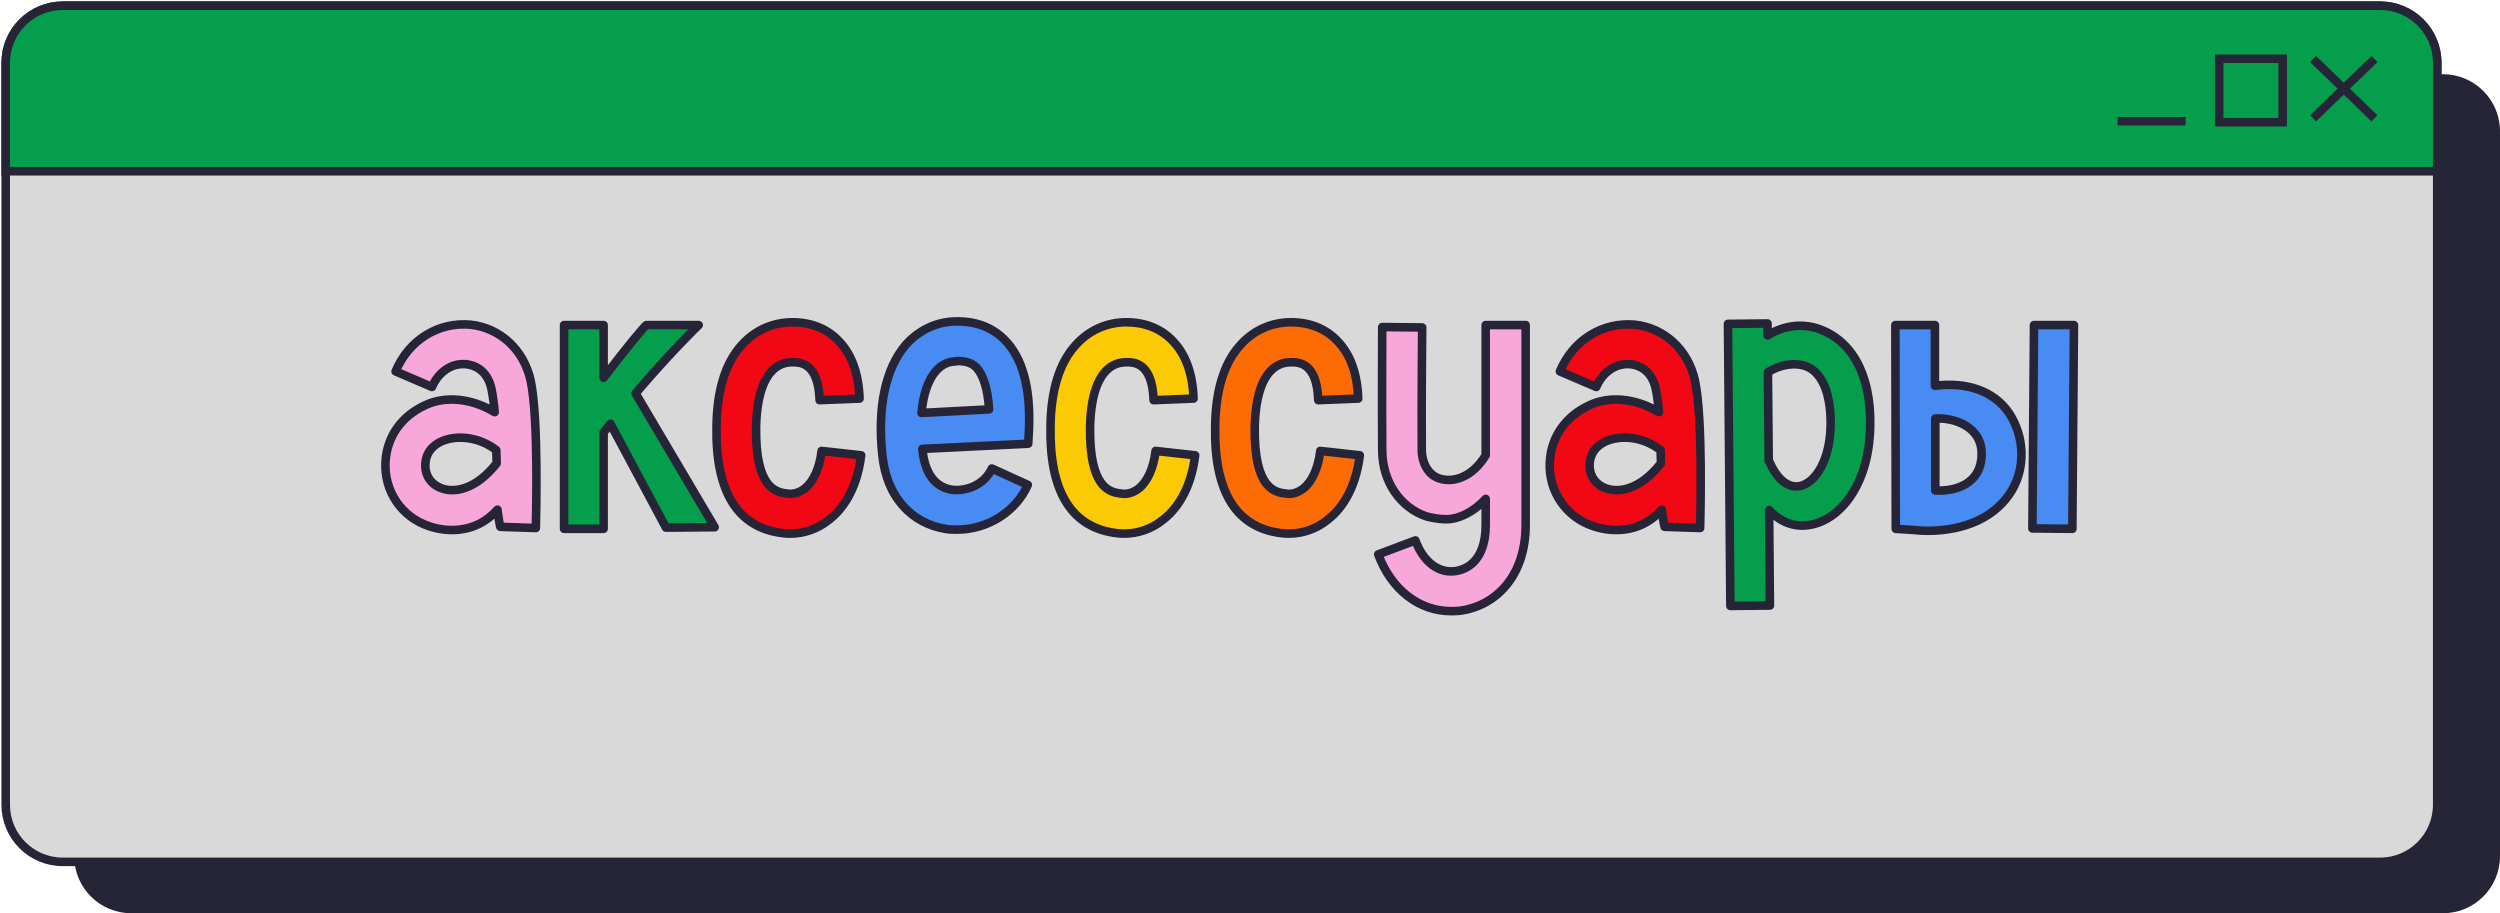 <?xml version="1.0" encoding="UTF-8"?> <svg xmlns="http://www.w3.org/2000/svg" width="438" height="160" viewBox="0 0 438 160" fill="none"> <path d="M13 23C13 17.477 17.477 13 23 13H428C433.523 13 438 17.477 438 23V150C438 155.523 433.523 160 428 160H23C17.477 160 13 155.523 13 150V23Z" fill="#262537"></path> <path d="M1 11C1 5.477 5.477 1 11 1H417C422.523 1 427 5.477 427 11V141C427 146.523 422.523 151 417 151H11C5.477 151 1 146.523 1 141V11Z" fill="#D9D9D9" stroke="#262537" stroke-width="1.5"></path> <path d="M1 11C1 5.477 5.477 1 11 1H417C422.523 1 427 5.477 427 11V30H1V11Z" fill="#059E4C" stroke="#262537" stroke-width="1.5"></path> <path d="M416.005 10.341L405.249 20.733" stroke="#262537" stroke-width="1.5" stroke-miterlimit="10"></path> <path d="M405.249 10.341L416.005 20.733" stroke="#262537" stroke-width="1.5" stroke-miterlimit="10"></path> <path d="M371 21.231H382.925" stroke="#262537" stroke-width="1.5" stroke-miterlimit="10"></path> <rect x="388.8" y="10.293" width="11.125" height="11.125" stroke="#262537" stroke-width="1.5"></rect> <path d="M92.969 66.68C94.439 73.54 93.879 91.74 93.879 92.51L87.65 92.3C87.439 91.39 87.299 90.41 87.159 89.29C85.34 91.32 82.749 92.86 79.18 92.86C77.499 92.86 75.889 92.51 74.35 91.88C69.659 89.92 66.93 85.09 67.629 79.98C68.189 75.71 70.99 72.35 75.26 70.67C79.04 69.27 83.309 70.18 86.669 72.21C86.529 70.6 86.32 69.2 86.109 68.15C85.34 64.58 82.82 63.95 81.7 63.81C78.62 63.53 76.519 65.77 75.68 67.8L69.309 65.07C71.62 59.54 76.799 56.39 82.4 56.88C87.65 57.44 91.779 61.29 92.969 66.68ZM77.079 85.44C79.46 86.49 83.309 85.86 87.019 81.17C87.019 80.4 86.95 79.63 86.95 78.86C83.87 76.48 80.159 76.27 77.71 77.18C76.45 77.67 74.84 78.72 74.559 80.89C74.279 82.92 75.26 84.67 77.079 85.44ZM260.296 56.95H267.296V91.95C267.296 96.36 266.036 100.07 263.726 102.73C261.696 105.11 258.896 106.58 255.816 107C255.256 107.07 254.696 107.07 254.206 107.07C248.676 107.07 243.776 103.36 241.466 97.13L247.976 94.68C249.026 97.62 251.406 100.49 254.906 100.07C256.516 99.86 260.296 98.67 260.296 91.95V87.4C258.126 89.78 255.466 90.97 253.436 90.97C251.966 90.97 250.776 90.69 249.936 90.48C245.316 88.94 242.236 84.39 242.166 79.07C242.096 71.02 242.166 57.44 242.166 57.3L249.166 57.37C249.166 57.51 249.026 71.02 249.096 79C249.166 81.31 250.356 83.27 252.176 83.83C254.486 84.6 257.846 83.76 260.296 79.77V56.95Z" fill="#F8A7DA"></path> <path d="M116.674 92.44L106.944 74.24C106.524 74.73 106.174 75.22 105.754 75.78V92.65H98.824V56.95H105.754V66.19C109.674 61.01 112.894 57.16 113.244 56.95H122.414C122.414 56.95 117.514 61.64 111.354 68.92L125.214 92.37L116.674 92.44ZM319.609 58C326.539 61.15 327.659 69.2 327.659 73.75C327.799 84.74 322.339 91.32 316.739 92.02C314.079 92.37 311.769 91.32 309.949 89.36L310.089 106.09L303.159 106.16L302.739 56.74L309.669 56.67V58.77C312.469 57.02 316.109 56.39 319.609 58ZM315.339 85.16C318.069 84.6 320.799 80.54 320.729 73.82C320.659 68.85 319.259 65.49 316.739 64.3C314.499 63.32 311.699 63.95 309.739 65.21L309.879 80.75H309.949C311.279 83.97 313.309 85.58 315.339 85.16Z" fill="#059E4C"></path> <path d="M143.945 79L150.875 79.77C150.105 86 147.445 89.36 145.275 91.04C143.315 92.65 140.865 93.49 138.485 93.49C138.065 93.49 137.645 93.49 137.225 93.42C129.245 92.51 125.325 86.21 125.535 74.73C125.605 68.43 127.075 63.6 129.945 60.45C132.255 57.86 135.405 56.46 138.835 56.46C142.195 56.46 145.065 57.65 147.095 59.89C149.265 62.2 150.455 65.56 150.595 69.83L143.595 70.11C143.385 63.46 140.095 63.46 138.835 63.46C134.845 63.46 132.605 67.52 132.465 74.87C132.325 85.86 136.175 86.28 138.065 86.49C139.045 86.63 140.095 86.28 141.005 85.58C142.545 84.32 143.595 82.01 143.945 79ZM296.954 66.68C298.424 73.54 297.864 91.74 297.864 92.51L291.634 92.3C291.424 91.39 291.284 90.41 291.144 89.29C289.324 91.32 286.734 92.86 283.164 92.86C281.484 92.86 279.874 92.51 278.334 91.88C273.644 89.92 270.914 85.09 271.614 79.98C272.174 75.71 274.974 72.35 279.244 70.67C283.024 69.27 287.294 70.18 290.654 72.21C290.514 70.6 290.304 69.2 290.094 68.15C289.324 64.58 286.804 63.95 285.684 63.81C282.604 63.53 280.504 65.77 279.664 67.8L273.294 65.07C275.604 59.54 280.784 56.39 286.384 56.88C291.634 57.44 295.764 61.29 296.954 66.68ZM281.064 85.44C283.444 86.49 287.294 85.86 291.004 81.17C291.004 80.4 290.934 79.63 290.934 78.86C287.854 76.48 284.144 76.27 281.694 77.18C280.434 77.67 278.824 78.72 278.544 80.89C278.264 82.92 279.244 84.67 281.064 85.44Z" fill="#F20815"></path> <path d="M175.943 59.47C179.093 62.62 180.563 67.73 180.283 75.15L180.143 77.74L161.593 78.65C162.013 82.99 163.833 85.3 166.703 85.79C169.153 86.14 172.443 85.02 173.773 82.08L180.073 84.95C177.973 89.71 172.933 92.79 167.683 92.79C166.983 92.79 166.283 92.79 165.583 92.65C162.713 92.16 160.193 90.83 158.303 88.73C156.203 86.42 155.013 83.48 154.593 79.84C153.683 71.3 155.153 64.58 158.653 60.45C160.893 57.93 163.833 56.46 167.123 56.32C170.693 56.18 173.703 57.23 175.943 59.47ZM161.453 72.35L173.283 71.72C173.073 68.22 172.303 65.7 171.042 64.37C170.552 63.88 169.643 63.25 167.823 63.25C167.753 63.25 167.613 63.25 167.473 63.32C166.073 63.32 164.883 63.95 163.973 65C162.573 66.61 161.733 69.13 161.453 72.35ZM338.997 67.59C344.387 66.89 349.287 68.36 352.017 72.42C354.677 76.48 354.887 81.8 352.507 85.86C349.777 90.48 344.457 93 337.597 93C336.897 93 336.127 92.93 335.357 92.86L332.137 92.65L332.067 56.95H338.997V67.59ZM339.067 85.93C342.427 86.14 347.187 84.88 347.187 79.49C347.187 74.66 342.217 73.12 339.067 73.33V85.93ZM363.357 56.95L363.077 92.65L356.077 92.58L356.357 56.95H363.357Z" fill="#488BF2"></path> <path d="M202.46 79L209.39 79.77C208.62 86 205.96 89.36 203.79 91.04C201.83 92.65 199.38 93.49 197 93.49C196.58 93.49 196.16 93.49 195.74 93.42C187.76 92.51 183.84 86.21 184.05 74.73C184.12 68.43 185.59 63.6 188.46 60.45C190.77 57.86 193.92 56.46 197.35 56.46C200.71 56.46 203.58 57.65 205.61 59.89C207.78 62.2 208.97 65.56 209.11 69.83L202.11 70.11C201.9 63.46 198.61 63.46 197.35 63.46C193.36 63.46 191.12 67.52 190.98 74.87C190.84 85.86 194.69 86.28 196.58 86.49C197.56 86.63 198.61 86.28 199.52 85.58C201.06 84.32 202.11 82.01 202.46 79Z" fill="#FBCA04"></path> <path d="M231.308 79L238.238 79.77C237.468 86 234.808 89.36 232.638 91.04C230.678 92.65 228.228 93.49 225.848 93.49C225.428 93.49 225.008 93.49 224.588 93.42C216.608 92.51 212.688 86.21 212.898 74.73C212.968 68.43 214.438 63.6 217.308 60.45C219.618 57.86 222.768 56.46 226.198 56.46C229.558 56.46 232.428 57.65 234.458 59.89C236.628 62.2 237.818 65.56 237.958 69.83L230.958 70.11C230.748 63.46 227.458 63.46 226.198 63.46C222.208 63.46 219.968 67.52 219.828 74.87C219.688 85.86 223.538 86.28 225.428 86.49C226.408 86.63 227.458 86.28 228.368 85.58C229.908 84.32 230.958 82.01 231.308 79Z" fill="#FD6B04"></path> <path d="M92.969 66.68L93.703 66.523L93.702 66.518L92.969 66.68ZM93.879 92.51L93.854 93.26C94.057 93.266 94.255 93.191 94.401 93.049C94.547 92.908 94.629 92.713 94.629 92.51H93.879ZM87.65 92.3L86.919 92.469C86.995 92.8 87.285 93.038 87.624 93.05L87.65 92.3ZM87.159 89.29L87.904 89.197C87.867 88.905 87.664 88.662 87.383 88.574C87.103 88.487 86.797 88.571 86.601 88.789L87.159 89.29ZM74.35 91.88L74.06 92.572L74.066 92.574L74.35 91.88ZM67.629 79.98L68.373 80.082L68.373 80.078L67.629 79.98ZM75.26 70.67L74.999 69.967C74.994 69.968 74.99 69.97 74.985 69.972L75.26 70.67ZM86.669 72.21L86.282 72.852C86.523 72.998 86.826 72.996 87.066 72.847C87.306 72.697 87.441 72.426 87.417 72.145L86.669 72.21ZM86.109 68.15L86.845 68.003L86.843 67.992L86.109 68.15ZM81.7 63.81L81.793 63.066C81.784 63.065 81.776 63.064 81.767 63.063L81.7 63.81ZM75.68 67.8L75.384 68.489C75.568 68.568 75.777 68.57 75.962 68.495C76.148 68.419 76.296 68.272 76.373 68.087L75.68 67.8ZM69.309 65.07L68.618 64.781C68.459 65.161 68.636 65.597 69.014 65.759L69.309 65.07ZM82.4 56.88L82.479 56.134C82.474 56.134 82.47 56.133 82.465 56.133L82.4 56.88ZM77.079 85.44L77.382 84.754L77.372 84.749L77.079 85.44ZM87.019 81.17L87.608 81.635C87.713 81.503 87.769 81.339 87.769 81.17H87.019ZM86.95 78.86H87.7C87.7 78.628 87.592 78.409 87.408 78.266L86.95 78.86ZM77.71 77.18L77.448 76.477L77.438 76.481L77.71 77.18ZM74.559 80.89L75.302 80.993L75.303 80.986L74.559 80.89ZM92.236 66.837C92.952 70.179 93.182 76.366 93.226 81.885C93.27 87.414 93.129 92.061 93.129 92.51H94.629C94.629 92.189 94.769 87.351 94.726 81.873C94.682 76.384 94.457 70.041 93.703 66.523L92.236 66.837ZM93.905 91.76L87.675 91.55L87.624 93.05L93.854 93.26L93.905 91.76ZM88.38 92.131C88.18 91.261 88.043 90.314 87.904 89.197L86.415 89.383C86.556 90.506 86.7 91.519 86.919 92.469L88.38 92.131ZM86.601 88.789C84.9 90.686 82.504 92.11 79.18 92.11V93.61C82.995 93.61 85.779 91.954 87.718 89.791L86.601 88.789ZM79.18 92.11C77.606 92.11 76.093 91.783 74.633 91.186L74.066 92.574C75.686 93.237 77.393 93.61 79.18 93.61V92.11ZM74.639 91.188C70.269 89.362 67.718 84.862 68.373 80.082L66.886 79.878C66.141 85.319 69.05 90.478 74.06 92.572L74.639 91.188ZM68.373 80.078C68.894 76.107 71.49 72.959 75.534 71.368L74.985 69.972C70.489 71.741 67.485 75.313 66.886 79.882L68.373 80.078ZM75.52 71.373C79.027 70.075 83.056 70.903 86.282 72.852L87.057 71.568C83.563 69.457 79.052 68.466 74.999 69.967L75.52 71.373ZM87.417 72.145C87.275 70.51 87.061 69.082 86.845 68.003L85.374 68.297C85.578 69.318 85.785 70.691 85.922 72.275L87.417 72.145ZM86.843 67.992C86.421 66.035 85.498 64.82 84.473 64.084C83.465 63.361 82.417 63.144 81.793 63.066L81.606 64.554C82.102 64.616 82.874 64.784 83.599 65.303C84.306 65.81 85.028 66.695 85.376 68.308L86.843 67.992ZM81.767 63.063C78.234 62.742 75.896 65.316 74.987 67.513L76.373 68.087C77.143 66.224 79.005 64.318 81.632 64.557L81.767 63.063ZM75.975 67.111L69.605 64.381L69.014 65.759L75.384 68.489L75.975 67.111ZM70.002 65.359C72.191 60.117 77.074 57.167 82.334 57.627L82.465 56.133C76.525 55.613 71.048 58.963 68.618 64.781L70.002 65.359ZM82.32 57.626C87.227 58.149 91.112 61.744 92.237 66.842L93.702 66.518C92.447 60.836 88.072 56.731 82.479 56.134L82.32 57.626ZM76.777 86.126C79.576 87.361 83.768 86.49 87.608 81.635L86.431 80.705C82.851 85.23 79.343 85.619 77.382 84.754L76.777 86.126ZM87.769 81.17C87.769 80.765 87.751 80.363 87.734 79.981C87.716 79.593 87.7 79.225 87.7 78.86H86.2C86.2 79.265 86.218 79.667 86.235 80.049C86.253 80.437 86.269 80.805 86.269 81.17H87.769ZM87.408 78.266C84.118 75.724 80.134 75.479 77.448 76.477L77.971 77.883C80.185 77.061 83.621 77.236 86.491 79.454L87.408 78.266ZM77.438 76.481C76.066 77.014 74.147 78.227 73.816 80.794L75.303 80.986C75.532 79.213 76.833 78.326 77.981 77.879L77.438 76.481ZM73.817 80.787C73.492 83.141 74.644 85.224 76.787 86.131L77.372 84.749C75.875 84.116 75.067 82.699 75.302 80.993L73.817 80.787ZM116.674 92.44L116.013 92.794C116.144 93.04 116.402 93.192 116.681 93.19L116.674 92.44ZM106.944 74.24L107.606 73.886C107.489 73.668 107.272 73.521 107.026 73.494C106.78 73.468 106.536 73.564 106.375 73.752L106.944 74.24ZM105.754 75.78L105.154 75.33C105.057 75.46 105.004 75.618 105.004 75.78H105.754ZM105.754 92.65V93.4C106.169 93.4 106.504 93.064 106.504 92.65H105.754ZM98.824 92.65H98.074C98.074 93.064 98.41 93.4 98.824 93.4V92.65ZM98.824 56.95V56.2C98.41 56.2 98.074 56.536 98.074 56.95H98.824ZM105.754 56.95H106.504C106.504 56.536 106.169 56.2 105.754 56.2V56.95ZM105.754 66.19H105.004C105.004 66.512 105.21 66.798 105.516 66.901C105.821 67.004 106.158 66.9 106.352 66.643L105.754 66.19ZM113.244 56.95V56.2C113.108 56.2 112.975 56.237 112.859 56.307L113.244 56.95ZM122.414 56.95L122.933 57.492C123.154 57.28 123.225 56.955 123.11 56.671C122.996 56.386 122.721 56.2 122.414 56.2V56.95ZM111.354 68.92L110.782 68.436C110.576 68.679 110.546 69.027 110.709 69.302L111.354 68.92ZM125.214 92.37L125.221 93.12C125.489 93.118 125.735 92.972 125.867 92.739C125.999 92.505 125.997 92.219 125.86 91.988L125.214 92.37ZM117.336 92.086L107.606 73.886L106.283 74.594L116.013 92.794L117.336 92.086ZM106.375 73.752C105.934 74.266 105.561 74.788 105.154 75.33L106.354 76.23C106.788 75.652 107.115 75.194 107.514 74.728L106.375 73.752ZM105.004 75.78V92.65H106.504V75.78H105.004ZM105.754 91.9H98.824V93.4H105.754V91.9ZM99.574 92.65V56.95H98.074V92.65H99.574ZM98.824 57.7H105.754V56.2H98.824V57.7ZM105.004 56.95V66.19H106.504V56.95H105.004ZM106.352 66.643C108.307 64.059 110.086 61.809 111.419 60.181C112.085 59.367 112.637 58.711 113.042 58.248C113.245 58.016 113.407 57.837 113.526 57.712C113.585 57.65 113.629 57.606 113.658 57.579C113.702 57.538 113.684 57.561 113.63 57.593L112.859 56.307C112.761 56.365 112.677 56.443 112.633 56.484C112.575 56.538 112.51 56.604 112.44 56.677C112.3 56.824 112.122 57.021 111.913 57.26C111.493 57.74 110.93 58.41 110.258 59.231C108.912 60.876 107.122 63.141 105.156 65.737L106.352 66.643ZM113.244 57.7H122.414V56.2H113.244V57.7ZM122.414 56.95C121.896 56.408 121.896 56.408 121.896 56.408C121.896 56.408 121.896 56.408 121.895 56.408C121.895 56.409 121.895 56.409 121.895 56.409C121.894 56.41 121.893 56.411 121.892 56.412C121.889 56.415 121.885 56.418 121.88 56.423C121.87 56.433 121.856 56.447 121.837 56.465C121.798 56.502 121.742 56.557 121.668 56.629C121.52 56.773 121.303 56.987 121.023 57.265C120.464 57.822 119.655 58.64 118.653 59.686C116.649 61.778 113.874 64.782 110.782 68.436L111.927 69.404C114.995 65.778 117.75 62.797 119.736 60.724C120.729 59.687 121.53 58.878 122.082 58.328C122.358 58.053 122.571 57.843 122.716 57.703C122.788 57.632 122.842 57.579 122.879 57.544C122.897 57.526 122.911 57.513 122.92 57.504C122.925 57.5 122.928 57.497 122.93 57.495C122.931 57.494 122.932 57.493 122.932 57.492C122.933 57.492 122.933 57.492 122.933 57.492C122.933 57.492 122.933 57.492 122.933 57.492C122.933 57.492 122.933 57.492 122.414 56.95ZM110.709 69.302L124.569 92.752L125.86 91.988L112 68.538L110.709 69.302ZM125.208 91.62L116.668 91.69L116.681 93.19L125.221 93.12L125.208 91.62ZM143.945 79L144.028 78.255C143.617 78.209 143.248 78.503 143.2 78.913L143.945 79ZM150.875 79.77L151.619 79.862C151.644 79.663 151.588 79.462 151.463 79.305C151.339 79.148 151.157 79.047 150.958 79.025L150.875 79.77ZM145.275 91.04L144.816 90.447C144.81 90.451 144.804 90.456 144.799 90.46L145.275 91.04ZM137.225 93.42L137.348 92.68C137.335 92.678 137.323 92.676 137.31 92.675L137.225 93.42ZM125.535 74.73L126.285 74.744L126.285 74.738L125.535 74.73ZM129.945 60.45L130.499 60.955L130.505 60.949L129.945 60.45ZM147.095 59.89L146.539 60.394L146.548 60.404L147.095 59.89ZM150.595 69.83L150.625 70.579C151.037 70.563 151.358 70.217 151.344 69.805L150.595 69.83ZM143.595 70.11L142.845 70.134C142.852 70.334 142.937 70.523 143.084 70.659C143.23 70.795 143.425 70.867 143.625 70.859L143.595 70.11ZM132.465 74.87L131.715 74.856L131.715 74.86L132.465 74.87ZM138.065 86.49L138.171 85.748C138.163 85.746 138.155 85.745 138.148 85.745L138.065 86.49ZM141.005 85.58L141.462 86.174C141.468 86.17 141.474 86.165 141.48 86.16L141.005 85.58ZM143.862 79.745L150.792 80.515L150.958 79.025L144.028 78.255L143.862 79.745ZM150.131 79.678C149.385 85.713 146.825 88.892 144.816 90.447L145.734 91.633C148.065 89.828 150.825 86.287 151.619 79.862L150.131 79.678ZM144.799 90.46C142.974 91.959 140.693 92.74 138.485 92.74V94.24C141.037 94.24 143.655 93.341 145.751 91.62L144.799 90.46ZM138.485 92.74C138.055 92.74 137.697 92.738 137.348 92.68L137.102 94.16C137.593 94.242 138.075 94.24 138.485 94.24V92.74ZM137.31 92.675C133.525 92.243 130.764 90.553 128.945 87.641C127.102 84.692 126.181 80.413 126.285 74.744L124.785 74.716C124.679 80.527 125.613 85.138 127.672 88.436C129.756 91.772 132.945 93.687 137.14 94.165L137.31 92.675ZM126.285 74.738C126.354 68.532 127.803 63.915 130.499 60.955L129.39 59.945C126.347 63.285 124.856 68.328 124.785 74.722L126.285 74.738ZM130.505 60.949C132.672 58.519 135.618 57.21 138.835 57.21V55.71C135.191 55.71 131.838 57.201 129.385 59.951L130.505 60.949ZM138.835 57.21C142.01 57.21 144.668 58.329 146.539 60.394L147.651 59.386C145.461 56.971 142.38 55.71 138.835 55.71V57.21ZM146.548 60.404C148.556 62.541 149.709 65.704 149.845 69.855L151.344 69.805C151.201 65.415 149.973 61.859 147.641 59.377L146.548 60.404ZM150.565 69.081L143.565 69.361L143.625 70.859L150.625 70.579L150.565 69.081ZM144.344 70.086C144.236 66.655 143.328 64.738 142.086 63.713C140.856 62.696 139.468 62.71 138.835 62.71V64.21C139.462 64.21 140.349 64.224 141.131 64.87C141.902 65.507 142.744 66.915 142.845 70.134L144.344 70.086ZM138.835 62.71C136.525 62.71 134.737 63.913 133.551 66.044C132.388 68.132 131.786 71.127 131.715 74.856L133.215 74.884C133.284 71.263 133.871 68.552 134.861 66.773C135.828 65.037 137.155 64.21 138.835 64.21V62.71ZM131.715 74.86C131.644 80.41 132.572 83.476 133.914 85.186C135.297 86.948 137.013 87.128 137.982 87.235L138.148 85.745C137.227 85.642 136.073 85.507 135.094 84.259C134.073 82.959 133.145 80.32 133.215 74.88L131.715 74.86ZM137.959 87.233C139.188 87.408 140.437 86.963 141.462 86.174L140.548 84.986C139.753 85.597 138.901 85.852 138.171 85.748L137.959 87.233ZM141.48 86.16C143.23 84.729 144.328 82.198 144.69 79.087L143.2 78.913C142.862 81.822 141.86 83.911 140.53 84.999L141.48 86.16ZM175.943 59.47L176.473 58.94L176.473 58.94L175.943 59.47ZM180.283 75.15L181.032 75.191L181.032 75.178L180.283 75.15ZM180.143 77.74L180.179 78.489C180.563 78.47 180.871 78.164 180.891 77.781L180.143 77.74ZM161.593 78.65L161.556 77.901C161.351 77.911 161.159 78.004 161.025 78.16C160.891 78.315 160.826 78.518 160.846 78.722L161.593 78.65ZM166.703 85.79L166.576 86.529C166.583 86.53 166.59 86.531 166.596 86.532L166.703 85.79ZM173.773 82.08L174.083 81.397C173.902 81.315 173.695 81.308 173.509 81.378C173.322 81.448 173.171 81.589 173.089 81.771L173.773 82.08ZM180.073 84.95L180.759 85.253C180.924 84.877 180.757 84.438 180.383 84.267L180.073 84.95ZM165.583 92.65L165.73 91.915C165.723 91.913 165.716 91.912 165.709 91.911L165.583 92.65ZM158.303 88.73L158.86 88.228L158.857 88.225L158.303 88.73ZM154.593 79.84L153.847 79.919L153.847 79.926L154.593 79.84ZM158.653 60.45L158.092 59.952C158.088 59.956 158.084 59.961 158.08 59.965L158.653 60.45ZM167.123 56.32L167.093 55.571L167.091 55.571L167.123 56.32ZM161.453 72.35L160.705 72.285C160.687 72.501 160.762 72.715 160.913 72.871C161.064 73.028 161.276 73.111 161.492 73.099L161.453 72.35ZM173.283 71.72L173.322 72.469C173.522 72.458 173.709 72.368 173.842 72.219C173.975 72.07 174.043 71.874 174.031 71.675L173.283 71.72ZM171.042 64.37L171.587 63.854C171.582 63.849 171.578 63.844 171.573 63.84L171.042 64.37ZM167.473 63.32V64.07C167.589 64.07 167.704 64.043 167.808 63.991L167.473 63.32ZM163.973 65L164.538 65.492L164.539 65.491L163.973 65ZM175.412 60C178.346 62.934 179.81 67.787 179.533 75.122L181.032 75.178C181.315 67.673 179.839 62.306 176.473 58.94L175.412 60ZM179.534 75.109L179.394 77.7L180.891 77.781L181.031 75.191L179.534 75.109ZM180.106 76.991L161.556 77.901L161.629 79.399L180.179 78.489L180.106 76.991ZM160.846 78.722C161.064 80.974 161.652 82.781 162.624 84.107C163.61 85.452 164.957 86.253 166.576 86.529L166.829 85.051C165.578 84.837 164.58 84.238 163.834 83.22C163.073 82.183 162.541 80.666 162.339 78.578L160.846 78.722ZM166.596 86.532C169.292 86.918 172.956 85.705 174.456 82.389L173.089 81.771C171.929 84.335 169.013 85.362 166.809 85.047L166.596 86.532ZM173.462 82.763L179.762 85.632L180.383 84.267L174.083 81.397L173.462 82.763ZM179.386 84.647C177.415 89.116 172.657 92.04 167.683 92.04V93.54C173.208 93.54 178.53 90.304 180.759 85.253L179.386 84.647ZM167.683 92.04C166.971 92.04 166.345 92.038 165.73 91.915L165.435 93.385C166.22 93.542 166.994 93.54 167.683 93.54V92.04ZM165.709 91.911C162.993 91.447 160.629 90.194 158.86 88.228L157.745 89.232C159.756 91.466 162.432 92.873 165.456 93.389L165.709 91.911ZM158.857 88.225C156.886 86.056 155.744 83.275 155.338 79.754L153.847 79.926C154.281 83.685 155.519 86.784 157.748 89.234L158.857 88.225ZM155.338 79.76C154.439 71.317 155.914 64.842 159.225 60.935L158.08 59.965C154.391 64.318 152.926 71.283 153.847 79.919L155.338 79.76ZM159.213 60.948C161.328 58.569 164.081 57.2 167.154 57.069L167.091 55.571C163.584 55.72 160.457 57.291 158.092 59.952L159.213 60.948ZM167.152 57.069C170.549 56.936 173.344 57.932 175.412 60L176.473 58.94C174.061 56.528 170.836 55.424 167.093 55.571L167.152 57.069ZM161.492 73.099L173.322 72.469L173.243 70.971L161.413 71.601L161.492 73.099ZM174.031 71.675C173.819 68.138 173.038 65.386 171.587 63.854L170.498 64.886C171.567 66.014 172.326 68.302 172.534 71.765L174.031 71.675ZM171.573 63.84C170.948 63.215 169.85 62.5 167.823 62.5V64C169.435 64 170.157 64.545 170.512 64.9L171.573 63.84ZM167.823 62.5C167.746 62.5 167.448 62.494 167.137 62.649L167.808 63.991C167.789 64.001 167.777 64.002 167.78 64.001C167.781 64.001 167.784 64.001 167.791 64C167.798 64 167.805 64 167.823 64V62.5ZM167.473 62.57C165.824 62.57 164.436 63.32 163.406 64.509L164.539 65.491C165.329 64.58 166.321 64.07 167.473 64.07V62.57ZM163.407 64.508C161.858 66.289 160.992 68.992 160.705 72.285L162.2 72.415C162.473 69.268 163.287 66.931 164.538 65.492L163.407 64.508ZM202.46 79L202.543 78.255C202.133 78.209 201.763 78.503 201.715 78.913L202.46 79ZM209.39 79.77L210.135 79.862C210.159 79.663 210.103 79.462 209.979 79.305C209.855 79.148 209.673 79.047 209.473 79.025L209.39 79.77ZM203.79 91.04L203.331 90.447C203.326 90.451 203.32 90.456 203.314 90.46L203.79 91.04ZM195.74 93.42L195.864 92.68C195.851 92.678 195.838 92.676 195.825 92.675L195.74 93.42ZM184.05 74.73L184.8 74.744L184.8 74.738L184.05 74.73ZM188.46 60.45L189.015 60.955L189.02 60.949L188.46 60.45ZM205.61 59.89L205.055 60.394L205.064 60.404L205.61 59.89ZM209.11 69.83L209.14 70.579C209.552 70.563 209.874 70.217 209.86 69.805L209.11 69.83ZM202.11 70.11L201.361 70.134C201.367 70.334 201.453 70.523 201.599 70.659C201.746 70.795 201.941 70.867 202.14 70.859L202.11 70.11ZM190.98 74.87L190.231 74.856L190.231 74.86L190.98 74.87ZM196.58 86.49L196.687 85.748C196.679 85.746 196.671 85.745 196.663 85.745L196.58 86.49ZM199.52 85.58L199.978 86.174C199.984 86.17 199.99 86.165 199.995 86.16L199.52 85.58ZM202.378 79.745L209.308 80.515L209.473 79.025L202.543 78.255L202.378 79.745ZM208.646 79.678C207.9 85.713 205.34 88.892 203.331 90.447L204.25 91.633C206.581 89.828 209.341 86.287 210.135 79.862L208.646 79.678ZM203.314 90.46C201.49 91.959 199.209 92.74 197 92.74V94.24C199.552 94.24 202.171 93.341 204.267 91.62L203.314 90.46ZM197 92.74C196.571 92.74 196.213 92.738 195.864 92.68L195.617 94.16C196.108 94.242 196.59 94.24 197 94.24V92.74ZM195.825 92.675C192.041 92.243 189.279 90.553 187.46 87.641C185.618 84.692 184.697 80.413 184.8 74.744L183.301 74.716C183.194 80.527 184.128 85.138 186.188 88.436C188.272 91.772 191.46 93.687 195.655 94.165L195.825 92.675ZM184.8 74.738C184.869 68.532 186.318 63.915 189.015 60.955L187.906 59.945C184.863 63.285 183.372 68.328 183.301 74.722L184.8 74.738ZM189.02 60.949C191.188 58.519 194.134 57.21 197.35 57.21V55.71C193.707 55.71 190.353 57.201 187.901 59.951L189.02 60.949ZM197.35 57.21C200.526 57.21 203.184 58.329 205.055 60.394L206.166 59.386C203.977 56.971 200.895 55.71 197.35 55.71V57.21ZM205.064 60.404C207.072 62.541 208.225 65.704 208.361 69.855L209.86 69.805C209.716 65.415 208.489 61.859 206.157 59.377L205.064 60.404ZM209.08 69.081L202.08 69.361L202.14 70.859L209.14 70.579L209.08 69.081ZM202.86 70.086C202.752 66.655 201.843 64.738 200.602 63.713C199.371 62.696 197.984 62.71 197.35 62.71V64.21C197.977 64.21 198.865 64.224 199.647 64.87C200.418 65.507 201.259 66.915 201.361 70.134L202.86 70.086ZM197.35 62.71C195.04 62.71 193.253 63.913 192.066 66.044C190.904 68.132 190.302 71.127 190.231 74.856L191.73 74.884C191.799 71.263 192.387 68.552 193.377 66.773C194.343 65.037 195.671 64.21 197.35 64.21V62.71ZM190.231 74.86C190.16 80.41 191.088 83.476 192.429 85.186C193.813 86.948 195.528 87.128 196.498 87.235L196.663 85.745C195.743 85.642 194.588 85.507 193.609 84.259C192.588 82.959 191.661 80.32 191.73 74.88L190.231 74.86ZM196.474 87.233C197.704 87.408 198.952 86.963 199.978 86.174L199.063 84.986C198.269 85.597 197.417 85.852 196.687 85.748L196.474 87.233ZM199.995 86.16C201.745 84.729 202.844 82.198 203.205 79.087L201.715 78.913C201.377 81.822 200.376 83.911 199.046 84.999L199.995 86.16ZM231.308 79L231.391 78.255C230.981 78.209 230.611 78.503 230.563 78.913L231.308 79ZM238.238 79.77L238.982 79.862C239.007 79.663 238.951 79.462 238.827 79.305C238.702 79.148 238.52 79.047 238.321 79.025L238.238 79.77ZM232.638 91.04L232.179 90.447C232.173 90.451 232.168 90.456 232.162 90.46L232.638 91.04ZM224.588 93.42L224.711 92.68C224.699 92.678 224.686 92.676 224.673 92.675L224.588 93.42ZM212.898 74.73L213.648 74.744L213.648 74.738L212.898 74.73ZM217.308 60.45L217.863 60.955L217.868 60.949L217.308 60.45ZM234.458 59.89L233.902 60.394L233.911 60.404L234.458 59.89ZM237.958 69.83L237.988 70.579C238.4 70.563 238.721 70.217 238.708 69.805L237.958 69.83ZM230.958 70.11L230.208 70.134C230.215 70.334 230.301 70.523 230.447 70.659C230.593 70.795 230.788 70.867 230.988 70.859L230.958 70.11ZM219.828 74.87L219.078 74.856L219.078 74.86L219.828 74.87ZM225.428 86.49L225.534 85.748C225.526 85.746 225.519 85.745 225.511 85.745L225.428 86.49ZM228.368 85.58L228.825 86.174C228.831 86.17 228.837 86.165 228.843 86.16L228.368 85.58ZM231.225 79.745L238.155 80.515L238.321 79.025L231.391 78.255L231.225 79.745ZM237.494 79.678C236.748 85.713 234.188 88.892 232.179 90.447L233.097 91.633C235.428 89.828 238.188 86.287 238.982 79.862L237.494 79.678ZM232.162 90.46C230.338 91.959 228.056 92.74 225.848 92.74V94.24C228.4 94.24 231.019 93.341 233.114 91.62L232.162 90.46ZM225.848 92.74C225.418 92.74 225.06 92.738 224.711 92.68L224.465 94.16C224.956 94.242 225.438 94.24 225.848 94.24V92.74ZM224.673 92.675C220.888 92.243 218.127 90.553 216.308 87.641C214.465 84.692 213.544 80.413 213.648 74.744L212.148 74.716C212.042 80.527 212.976 85.138 215.036 88.436C217.119 91.772 220.308 93.687 224.503 94.165L224.673 92.675ZM213.648 74.738C213.717 68.532 215.166 63.915 217.863 60.955L216.754 59.945C213.71 63.285 212.219 68.328 212.148 74.722L213.648 74.738ZM217.868 60.949C220.035 58.519 222.982 57.21 226.198 57.21V55.71C222.555 55.71 219.201 57.201 216.748 59.951L217.868 60.949ZM226.198 57.21C229.373 57.21 232.032 58.329 233.902 60.394L235.014 59.386C232.825 56.971 229.743 55.71 226.198 55.71V57.21ZM233.911 60.404C235.92 62.541 237.072 65.704 237.209 69.855L238.708 69.805C238.564 65.415 237.337 61.859 235.005 59.377L233.911 60.404ZM237.928 69.081L230.928 69.361L230.988 70.859L237.988 70.579L237.928 69.081ZM231.708 70.086C231.599 66.655 230.691 64.738 229.45 63.713C228.219 62.696 226.831 62.71 226.198 62.71V64.21C226.825 64.21 227.712 64.224 228.494 64.87C229.265 65.507 230.107 66.915 230.208 70.134L231.708 70.086ZM226.198 62.71C223.888 62.71 222.1 63.913 220.914 66.044C219.752 68.132 219.149 71.127 219.078 74.856L220.578 74.884C220.647 71.263 221.235 68.552 222.225 66.773C223.191 65.037 224.518 64.21 226.198 64.21V62.71ZM219.078 74.86C219.007 80.41 219.935 83.476 221.277 85.186C222.66 86.948 224.376 87.128 225.345 87.235L225.511 85.745C224.59 85.642 223.436 85.507 222.457 84.259C221.436 82.959 220.509 80.32 220.578 74.88L219.078 74.86ZM225.322 87.233C226.552 87.408 227.8 86.963 228.825 86.174L227.911 84.986C227.116 85.597 226.265 85.852 225.534 85.748L225.322 87.233ZM228.843 86.16C230.593 84.729 231.691 82.198 232.053 79.087L230.563 78.913C230.225 81.822 229.223 83.911 227.893 84.999L228.843 86.16ZM260.296 56.95V56.2C259.882 56.2 259.546 56.536 259.546 56.95H260.296ZM267.296 56.95H268.046C268.046 56.536 267.71 56.2 267.296 56.2V56.95ZM263.726 102.73L263.159 102.238L263.155 102.243L263.726 102.73ZM255.816 107L255.909 107.744L255.917 107.743L255.816 107ZM241.466 97.13L241.202 96.428C240.815 96.573 240.619 97.004 240.763 97.391L241.466 97.13ZM247.976 94.68L248.682 94.428C248.614 94.238 248.474 94.084 248.291 93.999C248.109 93.915 247.9 93.907 247.712 93.978L247.976 94.68ZM254.906 100.07L254.995 100.815L255.003 100.814L254.906 100.07ZM260.296 87.4H261.046C261.046 87.09 260.855 86.812 260.567 86.701C260.278 86.589 259.95 86.666 259.742 86.895L260.296 87.4ZM249.936 90.48L249.699 91.192C249.717 91.198 249.735 91.203 249.754 91.208L249.936 90.48ZM242.166 79.07L241.416 79.076L241.416 79.08L242.166 79.07ZM242.166 57.3L242.173 56.55C241.973 56.548 241.78 56.626 241.638 56.767C241.496 56.908 241.416 57.1 241.416 57.3H242.166ZM249.166 57.37H249.916C249.916 56.959 249.585 56.624 249.173 56.62L249.166 57.37ZM249.096 79L248.346 79.007C248.346 79.012 248.346 79.017 248.346 79.023L249.096 79ZM252.176 83.83L252.413 83.118C252.407 83.117 252.402 83.115 252.396 83.113L252.176 83.83ZM260.296 79.77L260.935 80.162C261.007 80.044 261.046 79.909 261.046 79.77H260.296ZM260.296 57.7H267.296V56.2H260.296V57.7ZM266.546 56.95V91.95H268.046V56.95H266.546ZM266.546 91.95C266.546 96.219 265.327 99.742 263.16 102.238L264.292 103.222C266.744 100.398 268.046 96.501 268.046 91.95H266.546ZM263.155 102.243C261.25 104.477 258.62 105.861 255.714 106.257L255.917 107.743C259.171 107.299 262.141 105.743 264.296 103.217L263.155 102.243ZM255.723 106.256C255.216 106.319 254.702 106.32 254.206 106.32V107.82C254.69 107.82 255.295 107.821 255.909 107.744L255.723 106.256ZM254.206 106.32C249.049 106.32 244.392 102.865 242.169 96.869L240.763 97.391C243.159 103.855 248.303 107.82 254.206 107.82V106.32ZM241.73 97.832L248.24 95.382L247.712 93.978L241.202 96.428L241.73 97.832ZM247.269 94.932C248.356 97.974 250.954 101.3 254.995 100.815L254.816 99.325C251.858 99.68 249.696 97.266 248.682 94.428L247.269 94.932ZM255.003 100.814C255.905 100.696 257.434 100.302 258.739 98.978C260.056 97.641 261.046 95.456 261.046 91.95H259.546C259.546 95.164 258.646 96.934 257.67 97.925C256.682 98.928 255.517 99.234 254.809 99.326L255.003 100.814ZM261.046 91.95V87.4H259.546V91.95H261.046ZM259.742 86.895C257.677 89.16 255.205 90.22 253.436 90.22V91.72C255.726 91.72 258.575 90.4 260.85 87.905L259.742 86.895ZM253.436 90.22C252.061 90.22 250.944 89.959 250.118 89.752L249.754 91.208C250.608 91.421 251.871 91.72 253.436 91.72V90.22ZM250.173 89.769C245.894 88.342 242.982 84.104 242.916 79.06L241.416 79.08C241.489 84.676 244.737 89.538 249.699 91.192L250.173 89.769ZM242.916 79.064C242.846 71.017 242.916 57.449 242.916 57.3H241.416C241.416 57.3 241.416 57.301 241.416 57.303C241.416 57.306 241.416 57.309 241.416 57.313C241.416 57.322 241.416 57.334 241.416 57.349C241.415 57.379 241.415 57.421 241.415 57.476C241.415 57.585 241.414 57.742 241.413 57.942C241.411 58.343 241.409 58.916 241.406 59.626C241.4 61.045 241.394 63.007 241.39 65.217C241.381 69.636 241.381 75.047 241.416 79.076L242.916 79.064ZM242.158 58.05L249.158 58.12L249.173 56.62L242.173 56.55L242.158 58.05ZM248.416 57.37C248.416 57.369 248.416 57.371 248.416 57.38C248.416 57.389 248.416 57.4 248.415 57.415C248.415 57.445 248.415 57.487 248.414 57.541C248.413 57.65 248.412 57.806 248.41 58.005C248.406 58.404 248.401 58.974 248.395 59.68C248.383 61.092 248.368 63.044 248.355 65.24C248.328 69.633 248.311 75.011 248.346 79.007L249.846 78.993C249.776 71.014 249.916 57.53 249.916 57.37H248.416ZM248.346 79.023C248.422 81.536 249.73 83.862 251.955 84.547L252.396 83.113C250.982 82.678 249.909 81.084 249.845 78.977L248.346 79.023ZM251.939 84.541C254.643 85.443 258.34 84.389 260.935 80.162L259.657 79.378C257.352 83.131 254.329 83.757 252.413 83.118L251.939 84.541ZM261.046 79.77V56.95H259.546V79.77H261.046ZM296.954 66.68L297.687 66.523L297.686 66.518L296.954 66.68ZM297.864 92.51L297.839 93.26C298.042 93.266 298.239 93.191 298.385 93.049C298.531 92.908 298.614 92.713 298.614 92.51H297.864ZM291.634 92.3L290.903 92.469C290.98 92.8 291.269 93.038 291.609 93.05L291.634 92.3ZM291.144 89.29L291.888 89.197C291.852 88.905 291.648 88.662 291.368 88.574C291.087 88.487 290.782 88.571 290.585 88.789L291.144 89.29ZM278.334 91.88L278.045 92.572L278.05 92.574L278.334 91.88ZM271.614 79.98L272.357 80.082L272.358 80.078L271.614 79.98ZM279.244 70.67L278.983 69.967C278.979 69.968 278.974 69.97 278.969 69.972L279.244 70.67ZM290.654 72.21L290.266 72.852C290.508 72.998 290.811 72.996 291.05 72.847C291.29 72.697 291.426 72.426 291.401 72.145L290.654 72.21ZM290.094 68.15L290.829 68.003L290.827 67.992L290.094 68.15ZM285.684 63.81L285.777 63.066C285.769 63.065 285.76 63.064 285.752 63.063L285.684 63.81ZM279.664 67.8L279.368 68.489C279.553 68.568 279.761 68.57 279.947 68.495C280.133 68.419 280.28 68.272 280.357 68.087L279.664 67.8ZM273.294 65.07L272.602 64.781C272.443 65.161 272.62 65.597 272.998 65.759L273.294 65.07ZM286.384 56.88L286.463 56.134C286.459 56.134 286.454 56.133 286.449 56.133L286.384 56.88ZM281.064 85.44L281.367 84.754L281.356 84.749L281.064 85.44ZM291.004 81.17L291.592 81.635C291.697 81.503 291.754 81.339 291.754 81.17H291.004ZM290.934 78.86H291.684C291.684 78.628 291.576 78.409 291.392 78.266L290.934 78.86ZM281.694 77.18L281.433 76.477L281.422 76.481L281.694 77.18ZM278.544 80.89L279.287 80.993L279.288 80.986L278.544 80.89ZM296.221 66.837C296.937 70.179 297.166 76.366 297.21 81.885C297.254 87.414 297.114 92.061 297.114 92.51H298.614C298.614 92.189 298.754 87.351 298.71 81.873C298.667 76.384 298.441 70.041 297.687 66.523L296.221 66.837ZM297.889 91.76L291.659 91.55L291.609 93.05L297.839 93.26L297.889 91.76ZM292.365 92.131C292.164 91.261 292.028 90.314 291.888 89.197L290.4 89.383C290.54 90.506 290.684 91.519 290.903 92.469L292.365 92.131ZM290.585 88.789C288.885 90.686 286.489 92.11 283.164 92.11V93.61C286.979 93.61 289.763 91.954 291.702 89.791L290.585 88.789ZM283.164 92.11C281.591 92.11 280.077 91.783 278.618 91.186L278.05 92.574C279.671 93.237 281.377 93.61 283.164 93.61V92.11ZM278.623 91.188C274.253 89.362 271.702 84.862 272.357 80.082L270.871 79.878C270.126 85.319 273.035 90.478 278.045 92.572L278.623 91.188ZM272.358 80.078C272.878 76.107 275.474 72.959 279.518 71.368L278.969 69.972C274.474 71.741 271.47 75.313 270.87 79.882L272.358 80.078ZM279.504 71.373C283.011 70.075 287.04 70.903 290.266 72.852L291.042 71.568C287.547 69.457 283.037 68.466 278.983 69.967L279.504 71.373ZM291.401 72.145C291.259 70.51 291.045 69.082 290.829 68.003L289.358 68.297C289.563 69.318 289.769 70.691 289.907 72.275L291.401 72.145ZM290.827 67.992C290.405 66.035 289.483 64.82 288.457 64.084C287.449 63.361 286.401 63.144 285.777 63.066L285.591 64.554C286.087 64.616 286.858 64.784 287.583 65.303C288.29 65.81 289.013 66.695 289.361 68.308L290.827 67.992ZM285.752 63.063C282.219 62.742 279.88 65.316 278.971 67.513L280.357 68.087C281.128 66.224 282.989 64.318 285.616 64.557L285.752 63.063ZM279.959 67.111L273.589 64.381L272.998 65.759L279.368 68.489L279.959 67.111ZM273.986 65.359C276.176 60.117 281.058 57.167 286.319 57.627L286.449 56.133C280.51 55.613 275.032 58.963 272.602 64.781L273.986 65.359ZM286.304 57.626C291.211 58.149 295.096 61.744 296.222 66.842L297.686 66.518C296.432 60.836 292.056 56.731 286.463 56.134L286.304 57.626ZM280.761 86.126C283.56 87.361 287.752 86.49 291.592 81.635L290.416 80.705C286.836 85.23 283.328 85.619 281.367 84.754L280.761 86.126ZM291.754 81.17C291.754 80.765 291.736 80.363 291.718 79.981C291.701 79.593 291.684 79.225 291.684 78.86H290.184C290.184 79.265 290.202 79.667 290.22 80.049C290.237 80.437 290.254 80.805 290.254 81.17H291.754ZM291.392 78.266C288.102 75.724 284.119 75.479 281.433 76.477L281.955 77.883C284.169 77.061 287.606 77.236 290.475 79.454L291.392 78.266ZM281.422 76.481C280.051 77.014 278.131 78.227 277.8 80.794L279.288 80.986C279.516 79.213 280.817 78.326 281.966 77.879L281.422 76.481ZM277.801 80.787C277.476 83.141 278.628 85.224 280.772 86.131L281.356 84.749C279.86 84.116 279.052 82.699 279.287 80.993L277.801 80.787ZM319.609 58L319.295 58.681L319.298 58.683L319.609 58ZM327.659 73.75H326.909L326.909 73.76L327.659 73.75ZM316.739 92.02L316.646 91.276L316.641 91.276L316.739 92.02ZM309.949 89.36L310.498 88.85C310.288 88.623 309.959 88.549 309.672 88.663C309.384 88.777 309.196 89.057 309.199 89.366L309.949 89.36ZM310.089 106.09L310.096 106.84C310.51 106.836 310.842 106.497 310.839 106.084L310.089 106.09ZM303.159 106.16L302.409 106.166C302.41 106.365 302.491 106.556 302.633 106.695C302.775 106.835 302.967 106.912 303.166 106.91L303.159 106.16ZM302.739 56.74L302.731 55.99C302.317 55.994 301.985 56.333 301.989 56.746L302.739 56.74ZM309.669 56.67H310.419C310.419 56.47 310.339 56.278 310.196 56.137C310.054 55.996 309.861 55.918 309.661 55.92L309.669 56.67ZM309.669 58.77H308.919C308.919 59.043 309.067 59.294 309.305 59.426C309.544 59.558 309.835 59.55 310.066 59.406L309.669 58.77ZM315.339 85.16L315.188 84.425L315.187 84.426L315.339 85.16ZM320.729 73.82L321.479 73.812L321.479 73.809L320.729 73.82ZM316.739 64.3L317.059 63.622C317.053 63.619 317.046 63.616 317.039 63.613L316.739 64.3ZM309.739 65.21L309.333 64.579C309.116 64.718 308.986 64.959 308.989 65.217L309.739 65.21ZM309.879 80.75L309.129 80.757C309.132 81.168 309.467 81.5 309.879 81.5V80.75ZM309.949 80.75L310.642 80.464C310.526 80.183 310.252 80 309.949 80V80.75ZM319.298 58.683C322.537 60.155 324.436 62.773 325.533 65.62C326.634 68.477 326.909 71.526 326.909 73.75H328.409C328.409 71.424 328.124 68.173 326.932 65.08C325.736 61.977 323.61 58.995 319.919 57.317L319.298 58.683ZM326.909 73.76C327.046 84.561 321.702 90.644 316.646 91.276L316.832 92.764C322.975 91.996 328.551 84.919 328.409 73.74L326.909 73.76ZM316.641 91.276C314.266 91.589 312.186 90.667 310.498 88.85L309.399 89.87C311.352 91.973 313.891 93.151 316.837 92.764L316.641 91.276ZM309.199 89.366L309.339 106.096L310.839 106.084L310.699 89.354L309.199 89.366ZM310.081 105.34L303.151 105.41L303.166 106.91L310.096 106.84L310.081 105.34ZM303.909 106.154L303.489 56.734L301.989 56.746L302.409 106.166L303.909 106.154ZM302.746 57.49L309.676 57.42L309.661 55.92L302.731 55.99L302.746 57.49ZM308.919 56.67V58.77H310.419V56.67H308.919ZM310.066 59.406C312.691 57.766 316.064 57.195 319.295 58.681L319.922 57.319C316.154 55.585 312.247 56.274 309.271 58.134L310.066 59.406ZM315.489 85.895C317.153 85.553 318.672 84.189 319.747 82.15C320.831 80.094 321.515 77.27 321.479 73.812L319.979 73.828C320.013 77.09 319.366 79.656 318.42 81.45C317.465 83.261 316.254 84.207 315.188 84.425L315.489 85.895ZM321.479 73.809C321.408 68.788 319.998 65.01 317.059 63.622L316.418 64.978C318.52 65.97 319.91 68.912 319.979 73.831L321.479 73.809ZM317.039 63.613C314.496 62.5 311.426 63.233 309.333 64.579L310.144 65.841C311.971 64.666 314.502 64.14 316.438 64.987L317.039 63.613ZM308.989 65.217L309.129 80.757L310.629 80.743L310.489 65.203L308.989 65.217ZM309.879 81.5H309.949V80H309.879V81.5ZM309.256 81.036C309.951 82.721 310.855 84.047 311.909 84.902C312.975 85.768 314.214 86.159 315.491 85.894L315.187 84.426C314.434 84.581 313.642 84.377 312.854 83.738C312.053 83.088 311.276 81.999 310.642 80.464L309.256 81.036ZM338.997 67.59H338.247C338.247 67.806 338.339 68.011 338.502 68.153C338.664 68.296 338.879 68.362 339.093 68.334L338.997 67.59ZM352.017 72.42L352.644 72.009L352.639 72.001L352.017 72.42ZM352.507 85.86L353.152 86.242L353.154 86.239L352.507 85.86ZM335.357 92.86L335.424 92.113C335.418 92.112 335.412 92.112 335.405 92.112L335.357 92.86ZM332.137 92.65L331.387 92.651C331.387 93.046 331.694 93.373 332.088 93.398L332.137 92.65ZM332.067 56.95V56.2C331.867 56.2 331.676 56.279 331.536 56.42C331.395 56.561 331.316 56.752 331.317 56.952L332.067 56.95ZM338.997 56.95H339.747C339.747 56.536 339.411 56.2 338.997 56.2V56.95ZM339.067 85.93H338.317C338.317 86.326 338.625 86.654 339.02 86.678L339.067 85.93ZM339.067 73.33L339.017 72.582C338.623 72.608 338.317 72.935 338.317 73.33H339.067ZM363.357 56.95L364.107 56.956C364.108 56.756 364.03 56.564 363.889 56.422C363.748 56.28 363.556 56.2 363.357 56.2V56.95ZM363.077 92.65L363.069 93.4C363.268 93.402 363.46 93.325 363.602 93.185C363.744 93.046 363.825 92.855 363.827 92.656L363.077 92.65ZM356.077 92.58L355.327 92.574C355.323 92.988 355.655 93.326 356.069 93.33L356.077 92.58ZM356.357 56.95V56.2C355.945 56.2 355.61 56.532 355.607 56.944L356.357 56.95ZM339.093 68.334C344.309 67.656 348.876 69.093 351.394 72.838L352.639 72.001C349.697 67.627 344.464 66.124 338.9 66.846L339.093 68.334ZM351.389 72.831C353.901 76.665 354.088 81.679 351.86 85.481L353.154 86.239C355.685 81.921 355.452 76.295 352.644 72.009L351.389 72.831ZM351.861 85.478C349.306 89.802 344.281 92.25 337.597 92.25V93.75C344.632 93.75 350.247 91.158 353.152 86.242L351.861 85.478ZM337.597 92.25C336.937 92.25 336.203 92.184 335.424 92.113L335.289 93.607C336.05 93.676 336.856 93.75 337.597 93.75V92.25ZM335.405 92.112L332.185 91.902L332.088 93.398L335.308 93.608L335.405 92.112ZM332.887 92.648L332.817 56.949L331.317 56.952L331.387 92.651L332.887 92.648ZM332.067 57.7H338.997V56.2H332.067V57.7ZM338.247 56.95V67.59H339.747V56.95H338.247ZM339.02 86.678C340.792 86.789 342.988 86.52 344.771 85.454C346.605 84.358 347.937 82.453 347.937 79.49H346.437C346.437 81.918 345.388 83.337 344.002 84.166C342.565 85.025 340.701 85.281 339.113 85.181L339.02 86.678ZM347.937 79.49C347.937 76.763 346.511 74.946 344.688 73.874C342.899 72.821 340.714 72.469 339.017 72.582L339.116 74.078C340.57 73.981 342.444 74.294 343.928 75.166C345.377 76.019 346.437 77.386 346.437 79.49H347.937ZM338.317 73.33V85.93H339.817V73.33H338.317ZM362.607 56.944L362.327 92.644L363.827 92.656L364.107 56.956L362.607 56.944ZM363.084 91.9L356.084 91.83L356.069 93.33L363.069 93.4L363.084 91.9ZM356.827 92.586L357.107 56.956L355.607 56.944L355.327 92.574L356.827 92.586ZM356.357 57.7H363.357V56.2H356.357V57.7Z" fill="#262537"></path> </svg> 